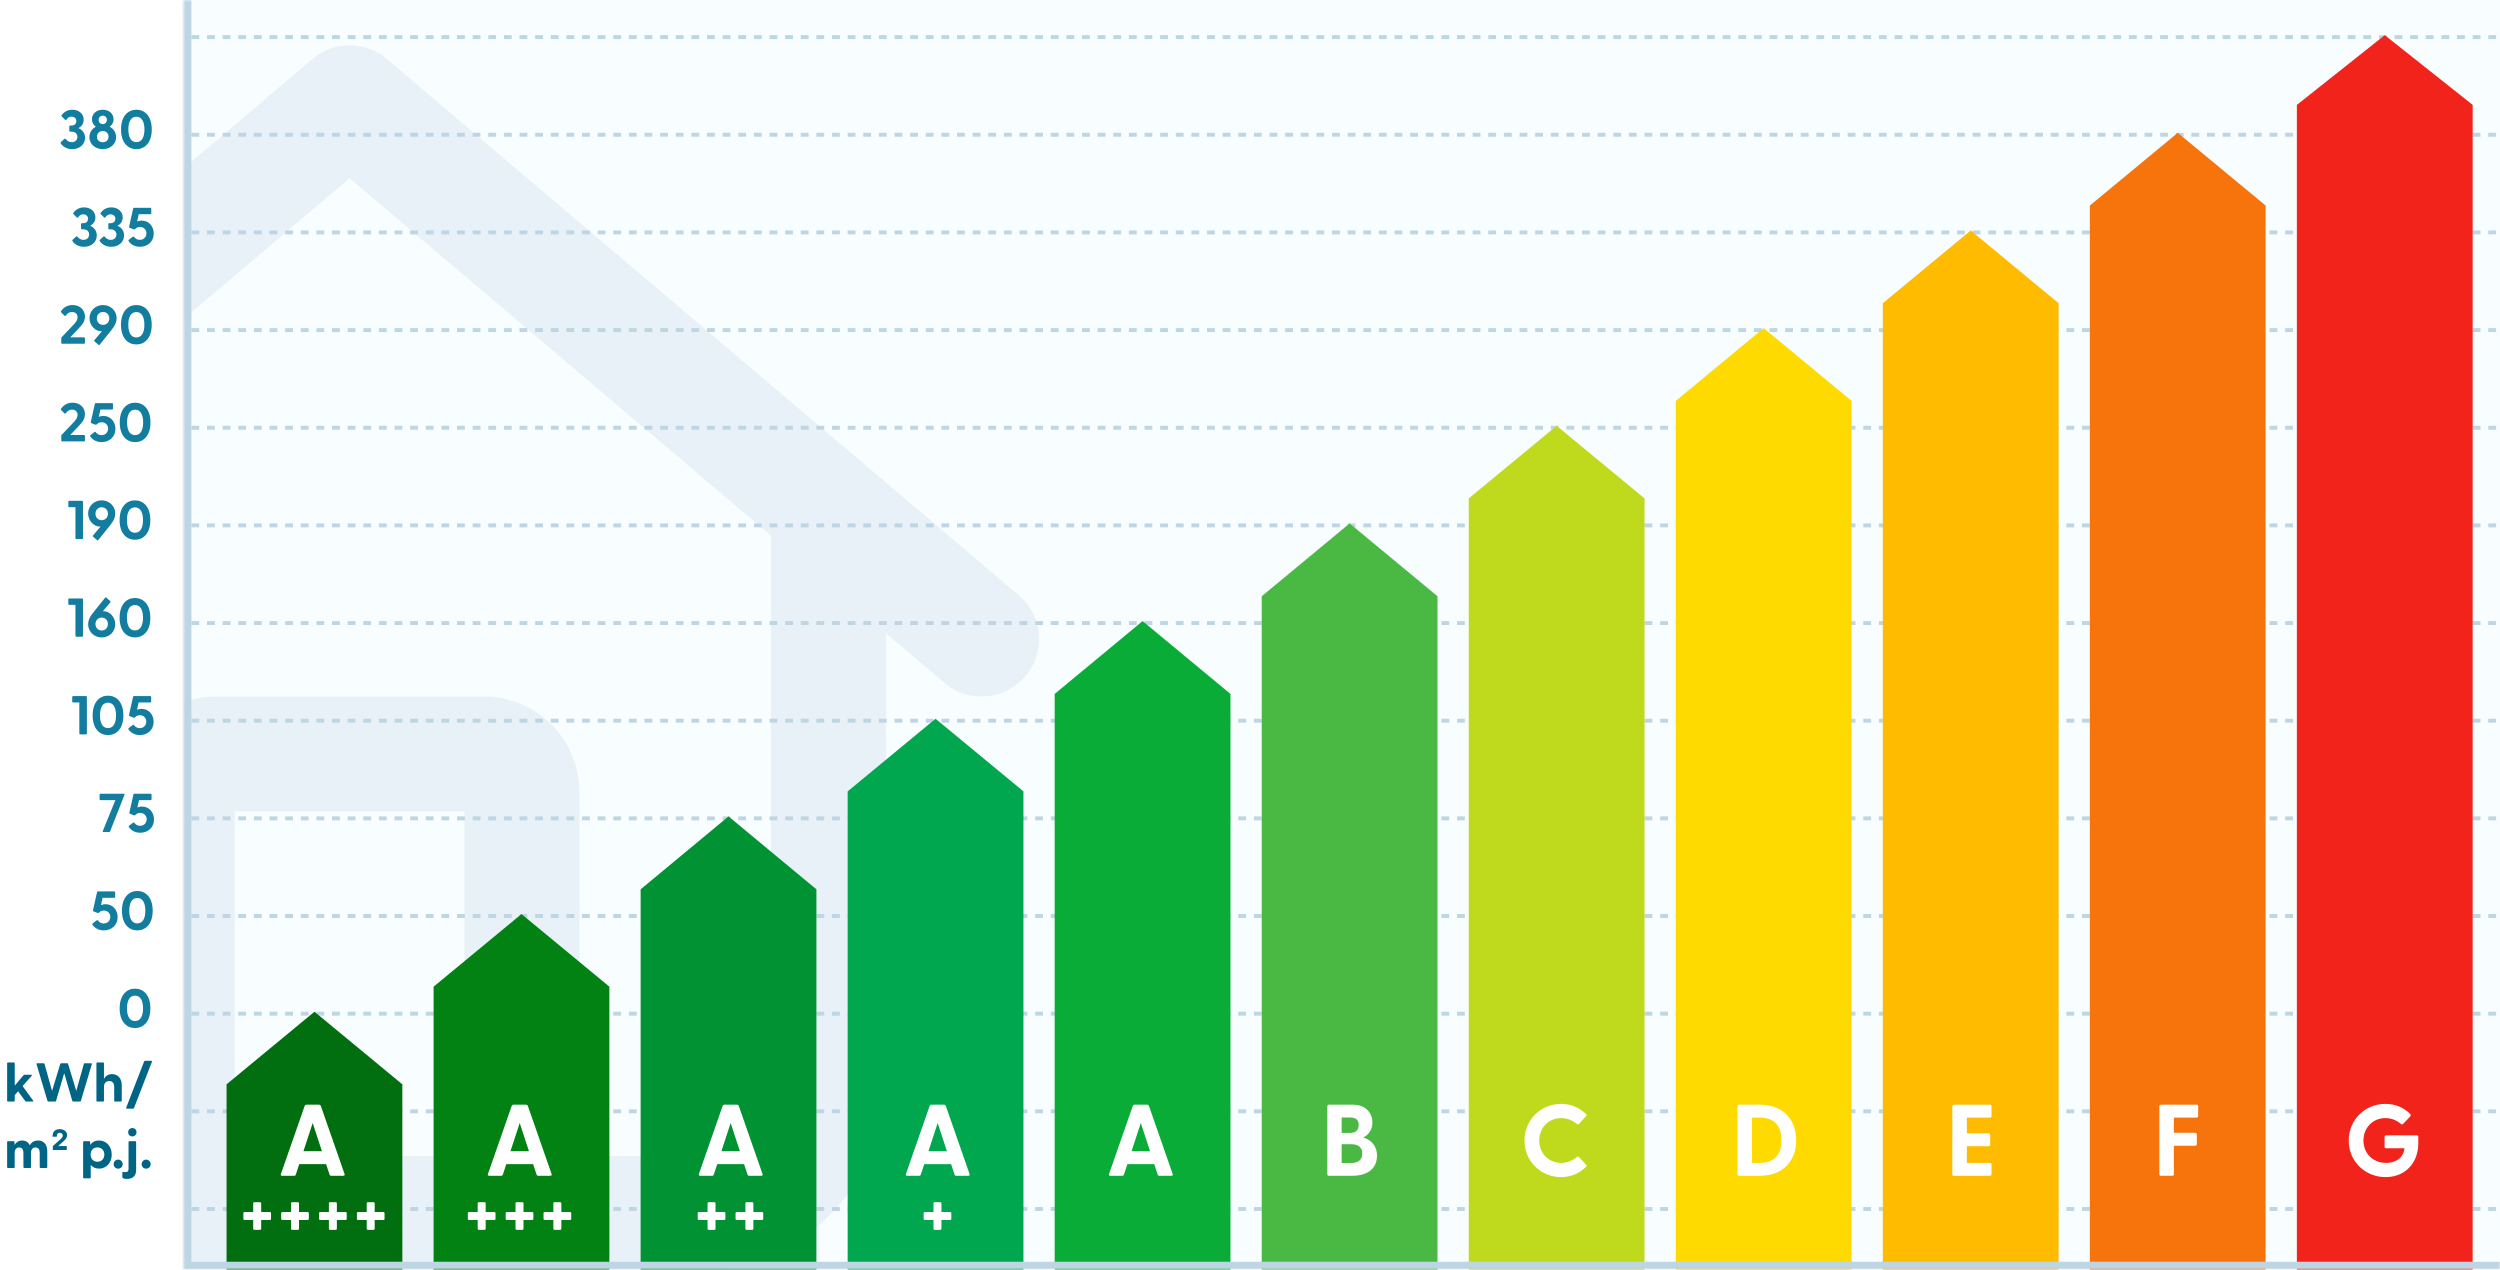 <svg width="640" height="325" viewBox="0 0 640 325" fill="none" xmlns="http://www.w3.org/2000/svg">
<g clip-path="url(#clip0_737_1852)">
<g clip-path="url(#clip1_737_1852)">
<mask id="path-1-inside-1_737_1852" fill="white">
<path d="M47 0H640V325H47V0Z"/>
</mask>
<path d="M47 0H640V325H47V0Z" fill="#F2FDFF" fill-opacity="0.5"/>
<line x1="49" y1="9.5" x2="652" y2="9.5" stroke="#BED5E3" stroke-dasharray="2 2"/>
<line x1="49" y1="34.5" x2="652" y2="34.5" stroke="#BED5E3" stroke-dasharray="2 2"/>
<line x1="49" y1="59.5" x2="652" y2="59.5" stroke="#BED5E3" stroke-dasharray="2 2"/>
<line x1="49" y1="84.5" x2="652" y2="84.5" stroke="#BED5E3" stroke-dasharray="2 2"/>
<line x1="49" y1="109.5" x2="652" y2="109.5" stroke="#BED5E3" stroke-dasharray="2 2"/>
<line x1="49" y1="134.5" x2="652" y2="134.5" stroke="#BED5E3" stroke-dasharray="2 2"/>
<line x1="49" y1="159.5" x2="652" y2="159.5" stroke="#BED5E3" stroke-dasharray="2 2"/>
<line x1="49" y1="184.5" x2="652" y2="184.5" stroke="#BED5E3" stroke-dasharray="2 2"/>
<line x1="49" y1="209.5" x2="652" y2="209.5" stroke="#BED5E3" stroke-dasharray="2 2"/>
<line x1="49" y1="234.5" x2="652" y2="234.5" stroke="#BED5E3" stroke-dasharray="2 2"/>
<line x1="49" y1="259.5" x2="652" y2="259.5" stroke="#BED5E3" stroke-dasharray="2 2"/>
<line x1="49" y1="284.5" x2="652" y2="284.5" stroke="#BED5E3" stroke-dasharray="2 2"/>
<line x1="49" y1="309.5" x2="652" y2="309.5" stroke="#BED5E3" stroke-dasharray="2 2"/>
<g opacity="0.3">
<path d="M260.793 152.382C266.983 157.653 267.779 166.907 262.509 173.096C257.238 179.286 247.984 180.083 241.794 174.812L226.78 162.065V276.362C226.78 303.45 204.84 325.39 177.752 325.39H1.25C-25.825 325.39 -47.778 303.45 -47.778 276.362V162.065L-62.774 174.812C-68.97 180.083 -78.249 179.286 -83.507 173.096C-88.762 166.907 -88.001 157.653 -81.807 152.382L80.002 15.103C85.456 10.446 93.546 10.446 99 15.103L260.793 152.382ZM1.25 295.973H30.667V202.82C30.667 189.276 41.637 178.306 55.181 178.306H123.821C137.365 178.306 148.335 189.276 148.335 202.82V295.973H177.752C188.599 295.973 197.363 287.209 197.363 276.362V137.122L89.501 45.605L-18.361 137.122V276.362C-18.361 287.209 -9.597 295.973 1.25 295.973ZM60.084 295.973H118.918V207.722H60.084V295.973Z" fill="#BED5E3"/>
</g>
<path d="M58 277.589L80.5 259L103 277.589V363H58V277.589Z" fill="#016F10"/>
<path d="M588 26.848L610.5 9L633 26.848V334H588V26.848Z" fill="#F2231B"/>
<path d="M111 252.589L133.5 234L156 252.589V338H111V252.589Z" fill="#028213"/>
<path d="M164 227.668L186.5 209L209 227.668V328H164V227.668Z" fill="#019233"/>
<path d="M217 202.589L239.5 184L262 202.589V345H217L217 202.589Z" fill="#00A74F"/>
<path d="M270 177.643L292.5 159L315 177.643V332H270V177.643Z" fill="#09AC37"/>
<path d="M323.001 152.637L345.5 134L368 152.637L367.999 329H323L323.001 152.637Z" fill="#4AB943"/>
<path d="M376 127.589L398.5 109L421 127.589V329H376V127.589Z" fill="#BFDA1D"/>
<path d="M429 102.624L451.5 84L474 102.624V350H429V102.624Z" fill="#FEDA00"/>
<path d="M482 77.622L504.5 59L527 77.622V346H482V77.622Z" fill="#FFBB00"/>
<path d="M535 52.618L557.5 34L580 52.618V359H535V52.618Z" fill="#F7740C"/>
<g filter="url(#filter0_d_737_1852)">
<path d="M88.212 296.558C88.316 296.818 88.16 297 87.874 297H84.806C84.598 297 84.442 296.922 84.364 296.688L83.48 294.01H76.616L75.732 296.688C75.654 296.922 75.498 297 75.29 297H72.222C71.936 297 71.806 296.818 71.91 296.558L77.994 279.112C78.072 278.904 78.28 278.8 78.488 278.8H81.634C81.842 278.8 82.05 278.904 82.128 279.112L88.212 296.558ZM77.682 290.708H82.414L80.048 283.48L77.682 290.708Z" fill="white"/>
</g>
<g filter="url(#filter1_d_737_1852)">
<path d="M141.212 296.558C141.316 296.818 141.16 297 140.874 297H137.806C137.598 297 137.442 296.922 137.364 296.688L136.48 294.01H129.616L128.732 296.688C128.654 296.922 128.498 297 128.29 297H125.222C124.936 297 124.806 296.818 124.91 296.558L130.994 279.112C131.072 278.904 131.28 278.8 131.488 278.8H134.634C134.842 278.8 135.05 278.904 135.128 279.112L141.212 296.558ZM130.682 290.708H135.414L133.048 283.48L130.682 290.708Z" fill="white"/>
</g>
<g filter="url(#filter2_d_737_1852)">
<path d="M195.212 296.558C195.316 296.818 195.16 297 194.874 297H191.806C191.598 297 191.442 296.922 191.364 296.688L190.48 294.01H183.616L182.732 296.688C182.654 296.922 182.498 297 182.29 297H179.222C178.936 297 178.806 296.818 178.91 296.558L184.994 279.112C185.072 278.904 185.28 278.8 185.488 278.8H188.634C188.842 278.8 189.05 278.904 189.128 279.112L195.212 296.558ZM184.682 290.708H189.414L187.048 283.48L184.682 290.708Z" fill="white"/>
</g>
<g filter="url(#filter3_d_737_1852)">
<path d="M248.212 296.558C248.316 296.818 248.16 297 247.874 297H244.806C244.598 297 244.442 296.922 244.364 296.688L243.48 294.01H236.616L235.732 296.688C235.654 296.922 235.498 297 235.29 297H232.222C231.936 297 231.806 296.818 231.91 296.558L237.994 279.112C238.072 278.904 238.28 278.8 238.488 278.8H241.634C241.842 278.8 242.05 278.904 242.128 279.112L248.212 296.558ZM237.682 290.708H242.414L240.048 283.48L237.682 290.708Z" fill="white"/>
</g>
<g filter="url(#filter4_d_737_1852)">
<path d="M300.212 296.558C300.316 296.818 300.16 297 299.874 297H296.806C296.598 297 296.442 296.922 296.364 296.688L295.48 294.01H288.616L287.732 296.688C287.654 296.922 287.498 297 287.29 297H284.222C283.936 297 283.806 296.818 283.91 296.558L289.994 279.112C290.072 278.904 290.28 278.8 290.488 278.8H293.634C293.842 278.8 294.05 278.904 294.128 279.112L300.212 296.558ZM289.682 290.708H294.414L292.048 283.48L289.682 290.708Z" fill="white"/>
</g>
<g filter="url(#filter5_d_737_1852)">
<path d="M340.184 297C339.95 297 339.794 296.844 339.794 296.61V279.19C339.794 278.956 339.95 278.8 340.184 278.8H346.32C349.648 278.8 351.338 280.932 351.338 283.376C351.338 285.3 350.246 286.626 348.946 287.198C350.844 287.692 352.508 289.226 352.508 291.852C352.508 294.894 350.428 297 346.112 297H340.184ZM343.46 286.028H345.592C346.97 286.028 347.828 285.404 347.828 283.974C347.828 282.57 346.97 282.076 345.592 282.076H343.46V286.028ZM343.46 293.724H345.852C347.646 293.724 348.738 292.97 348.738 291.306C348.738 289.642 347.646 288.914 345.852 288.914H343.46V293.724Z" fill="white"/>
</g>
<g filter="url(#filter6_d_737_1852)">
<path d="M399.66 297.338C394.46 297.338 390.274 293.308 390.274 287.978C390.274 282.648 394.46 278.592 399.66 278.592C402.26 278.592 404.418 279.606 406.03 281.218C406.212 281.4 406.186 281.582 406.03 281.764L404.21 283.714C404.054 283.896 403.846 283.896 403.664 283.74C402.572 282.83 401.272 282.232 399.66 282.232C396.462 282.232 394.044 284.676 394.044 287.978C394.044 291.28 396.462 293.698 399.66 293.698C401.272 293.698 402.572 293.1 403.664 292.19C403.846 292.034 404.054 292.034 404.21 292.216L406.03 294.166C406.186 294.322 406.212 294.504 406.03 294.686C404.418 296.324 402.26 297.338 399.66 297.338Z" fill="white"/>
</g>
<g filter="url(#filter7_d_737_1852)">
<path d="M445.184 297C444.95 297 444.794 296.844 444.794 296.61V279.19C444.794 278.956 444.95 278.8 445.184 278.8H450.54C456.624 278.8 459.822 282.778 459.822 287.9C459.822 293.022 456.624 297 450.54 297H445.184ZM448.512 293.698H450.488C454.18 293.698 456.052 291.644 456.052 287.9C456.052 284.156 454.18 282.102 450.488 282.102H448.512V293.698Z" fill="white"/>
</g>
<g filter="url(#filter8_d_737_1852)">
<path d="M500.184 297C499.95 297 499.794 296.844 499.794 296.61V279.19C499.794 278.956 499.95 278.8 500.184 278.8H509.44C509.674 278.8 509.83 278.956 509.83 279.19V281.712C509.83 281.946 509.674 282.102 509.44 282.102H503.512V286.132H509.102C509.336 286.132 509.492 286.288 509.492 286.522V289.044C509.492 289.278 509.336 289.434 509.102 289.434H503.512V293.698H509.44C509.674 293.698 509.83 293.854 509.83 294.088V296.61C509.83 296.844 509.674 297 509.44 297H500.184Z" fill="white"/>
</g>
<g filter="url(#filter9_d_737_1852)">
<path d="M553.184 297C552.95 297 552.794 296.844 552.794 296.61V279.19C552.794 278.956 552.95 278.8 553.184 278.8H562.31C562.544 278.8 562.726 278.956 562.726 279.19V281.712C562.726 281.946 562.544 282.102 562.31 282.102H556.512V286.002H561.972C562.206 286.002 562.388 286.158 562.388 286.392V288.914C562.388 289.148 562.206 289.304 561.972 289.304H556.512V296.61C556.512 296.844 556.356 297 556.122 297H553.184Z" fill="white"/>
</g>
<g filter="url(#filter10_d_737_1852)">
<path d="M610.712 297.338C605.46 297.338 601.274 293.308 601.274 287.978C601.274 282.648 605.46 278.592 610.634 278.592C613.26 278.592 615.392 279.554 616.978 281.166C617.186 281.374 617.186 281.582 616.978 281.842L615.236 283.688C615.054 283.896 614.846 283.896 614.664 283.74C613.572 282.83 612.272 282.232 610.66 282.232C607.462 282.232 605.044 284.676 605.044 287.978C605.044 291.28 607.462 293.698 610.842 293.698C613.702 293.698 615.392 292.008 615.548 289.954H610.842C610.608 289.954 610.452 289.798 610.452 289.564V287.042C610.452 286.808 610.608 286.652 610.842 286.652H618.694C618.928 286.652 619.084 286.808 619.084 287.042V288.732C619.084 293.49 615.938 297.338 610.712 297.338Z" fill="white"/>
</g>
<g filter="url(#filter11_d_737_1852)">
<path d="M65.12 310.84C64.94 310.84 64.82 310.72 64.82 310.54V308.32H62.6C62.42 308.32 62.3 308.2 62.3 308.02V306.58C62.3 306.4 62.42 306.28 62.6 306.28H64.82V304.06C64.82 303.88 64.94 303.76 65.12 303.76H66.56C66.74 303.76 66.86 303.88 66.86 304.06V306.28H69.08C69.26 306.28 69.38 306.4 69.38 306.58V308.02C69.38 308.2 69.26 308.32 69.08 308.32H66.86V310.54C66.86 310.72 66.74 310.84 66.56 310.84H65.12ZM74.808 310.84C74.627 310.84 74.507 310.72 74.507 310.54V308.32H72.287C72.108 308.32 71.987 308.2 71.987 308.02V306.58C71.987 306.4 72.108 306.28 72.287 306.28H74.507V304.06C74.507 303.88 74.627 303.76 74.808 303.76H76.248C76.427 303.76 76.547 303.88 76.547 304.06V306.28H78.767C78.948 306.28 79.067 306.4 79.067 306.58V308.02C79.067 308.2 78.948 308.32 78.767 308.32H76.547V310.54C76.547 310.72 76.427 310.84 76.248 310.84H74.808ZM84.495 310.84C84.315 310.84 84.195 310.72 84.195 310.54V308.32H81.975C81.795 308.32 81.675 308.2 81.675 308.02V306.58C81.675 306.4 81.795 306.28 81.975 306.28H84.195V304.06C84.195 303.88 84.315 303.76 84.495 303.76H85.935C86.115 303.76 86.235 303.88 86.235 304.06V306.28H88.455C88.635 306.28 88.755 306.4 88.755 306.58V308.02C88.755 308.2 88.635 308.32 88.455 308.32H86.235V310.54C86.235 310.72 86.115 310.84 85.935 310.84H84.495ZM94.183 310.84C94.002 310.84 93.882 310.72 93.882 310.54V308.32H91.662C91.483 308.32 91.362 308.2 91.362 308.02V306.58C91.362 306.4 91.483 306.28 91.662 306.28H93.882V304.06C93.882 303.88 94.002 303.76 94.183 303.76H95.623C95.802 303.76 95.922 303.88 95.922 304.06V306.28H98.142C98.323 306.28 98.442 306.4 98.442 306.58V308.02C98.442 308.2 98.323 308.32 98.142 308.32H95.922V310.54C95.922 310.72 95.802 310.84 95.623 310.84H94.183Z" fill="white"/>
</g>
<g filter="url(#filter12_d_737_1852)">
<path d="M122.589 310.84C122.409 310.84 122.289 310.72 122.289 310.54V308.32H120.069C119.889 308.32 119.769 308.2 119.769 308.02V306.58C119.769 306.4 119.889 306.28 120.069 306.28H122.289V304.06C122.289 303.88 122.409 303.76 122.589 303.76H124.029C124.209 303.76 124.329 303.88 124.329 304.06V306.28H126.549C126.729 306.28 126.849 306.4 126.849 306.58V308.02C126.849 308.2 126.729 308.32 126.549 308.32H124.329V310.54C124.329 310.72 124.209 310.84 124.029 310.84H122.589ZM132.276 310.84C132.096 310.84 131.976 310.72 131.976 310.54V308.32H129.756C129.576 308.32 129.456 308.2 129.456 308.02V306.58C129.456 306.4 129.576 306.28 129.756 306.28H131.976V304.06C131.976 303.88 132.096 303.76 132.276 303.76H133.716C133.896 303.76 134.016 303.88 134.016 304.06V306.28H136.236C136.416 306.28 136.536 306.4 136.536 306.58V308.02C136.536 308.2 136.416 308.32 136.236 308.32H134.016V310.54C134.016 310.72 133.896 310.84 133.716 310.84H132.276ZM141.964 310.84C141.784 310.84 141.664 310.72 141.664 310.54V308.32H139.444C139.264 308.32 139.144 308.2 139.144 308.02V306.58C139.144 306.4 139.264 306.28 139.444 306.28H141.664V304.06C141.664 303.88 141.784 303.76 141.964 303.76H143.404C143.584 303.76 143.704 303.88 143.704 304.06V306.28H145.924C146.104 306.28 146.224 306.4 146.224 306.58V308.02C146.224 308.2 146.104 308.32 145.924 308.32H143.704V310.54C143.704 310.72 143.584 310.84 143.404 310.84H141.964Z" fill="white"/>
</g>
<g filter="url(#filter13_d_737_1852)">
<path d="M181.433 310.84C181.253 310.84 181.133 310.72 181.133 310.54V308.32H178.913C178.733 308.32 178.613 308.2 178.613 308.02V306.58C178.613 306.4 178.733 306.28 178.913 306.28H181.133V304.06C181.133 303.88 181.253 303.76 181.433 303.76H182.873C183.053 303.76 183.173 303.88 183.173 304.06V306.28H185.393C185.573 306.28 185.693 306.4 185.693 306.58V308.02C185.693 308.2 185.573 308.32 185.393 308.32H183.173V310.54C183.173 310.72 183.053 310.84 182.873 310.84H181.433ZM191.12 310.84C190.94 310.84 190.82 310.72 190.82 310.54V308.32H188.6C188.42 308.32 188.3 308.2 188.3 308.02V306.58C188.3 306.4 188.42 306.28 188.6 306.28H190.82V304.06C190.82 303.88 190.94 303.76 191.12 303.76H192.56C192.74 303.76 192.86 303.88 192.86 304.06V306.28H195.08C195.26 306.28 195.38 306.4 195.38 306.58V308.02C195.38 308.2 195.26 308.32 195.08 308.32H192.86V310.54C192.86 310.72 192.74 310.84 192.56 310.84H191.12Z" fill="white"/>
</g>
<g filter="url(#filter14_d_737_1852)">
<path d="M239.276 310.84C239.096 310.84 238.976 310.72 238.976 310.54V308.32H236.756C236.576 308.32 236.456 308.2 236.456 308.02V306.58C236.456 306.4 236.576 306.28 236.756 306.28H238.976V304.06C238.976 303.88 239.096 303.76 239.276 303.76H240.716C240.896 303.76 241.016 303.88 241.016 304.06V306.28H243.236C243.416 306.28 243.536 306.4 243.536 306.58V308.02C243.536 308.2 243.416 308.32 243.236 308.32H241.016V310.54C241.016 310.72 240.896 310.84 240.716 310.84H239.276Z" fill="white"/>
</g>
</g>
<path d="M47 325H45V327H47V325ZM640 325V323H47V325V327H640V325ZM47 325H49V0H47H45V325H47Z" fill="#BED5E3" mask="url(#path-1-inside-1_737_1852)"/>
<path d="M18.486 38.182C17.072 38.182 16.078 37.524 15.532 36.698C15.462 36.572 15.49 36.46 15.574 36.39L16.498 35.55C16.582 35.466 16.708 35.466 16.806 35.578C17.17 36.026 17.646 36.404 18.36 36.404C19.298 36.404 19.816 35.774 19.816 35.046C19.816 34.374 19.354 33.702 18.346 33.702H17.968C17.828 33.702 17.744 33.618 17.744 33.478V32.344C17.744 32.204 17.828 32.134 17.968 32.134H18.332C19.186 32.134 19.55 31.56 19.55 31C19.55 30.328 19.018 29.866 18.318 29.866C17.73 29.866 17.268 30.174 16.988 30.65C16.904 30.79 16.792 30.776 16.68 30.678L15.812 29.824C15.728 29.754 15.686 29.642 15.77 29.53C16.288 28.718 17.254 28.088 18.528 28.088C20.082 28.088 21.426 29.054 21.426 30.664C21.426 31.77 20.768 32.47 20.054 32.792C20.95 33.142 21.776 33.94 21.776 35.27C21.776 37.02 20.334 38.182 18.486 38.182ZM26.306 38.182C24.556 38.182 22.89 37.048 22.89 35.102C22.89 33.856 23.59 32.904 24.542 32.456C23.94 32.022 23.534 31.364 23.534 30.538C23.534 29.194 24.612 28.088 26.306 28.088C27.986 28.088 29.078 29.194 29.078 30.538C29.078 31.364 28.672 32.022 28.07 32.456C29.008 32.904 29.722 33.856 29.722 35.102C29.722 37.034 28.056 38.182 26.306 38.182ZM26.306 31.77C26.922 31.77 27.37 31.28 27.37 30.692C27.37 30.09 26.922 29.614 26.306 29.614C25.69 29.614 25.242 30.09 25.242 30.692C25.242 31.28 25.69 31.77 26.306 31.77ZM26.306 36.418C27.118 36.418 27.79 35.886 27.79 35.004C27.79 34.066 27.062 33.534 26.306 33.534C25.55 33.534 24.822 34.066 24.822 35.004C24.822 35.886 25.48 36.418 26.306 36.418ZM34.917 38.182C32.859 38.182 30.983 36.656 30.983 33.142C30.983 29.628 32.859 28.088 34.917 28.088C36.975 28.088 38.852 29.628 38.852 33.142C38.852 36.656 36.975 38.182 34.917 38.182ZM34.917 36.39C36.346 36.39 36.975 35.032 36.975 33.142C36.975 31.252 36.346 29.88 34.917 29.88C33.475 29.88 32.859 31.252 32.859 33.142C32.859 35.032 33.475 36.39 34.917 36.39Z" fill="#127D9F"/>
<path d="M21.486 63.182C20.072 63.182 19.078 62.524 18.532 61.698C18.462 61.572 18.49 61.46 18.574 61.39L19.498 60.55C19.582 60.466 19.708 60.466 19.806 60.578C20.17 61.026 20.646 61.404 21.36 61.404C22.298 61.404 22.816 60.774 22.816 60.046C22.816 59.374 22.354 58.702 21.346 58.702H20.968C20.828 58.702 20.744 58.618 20.744 58.478V57.344C20.744 57.204 20.828 57.134 20.968 57.134H21.332C22.186 57.134 22.55 56.56 22.55 56C22.55 55.328 22.018 54.866 21.318 54.866C20.73 54.866 20.268 55.174 19.988 55.65C19.904 55.79 19.792 55.776 19.68 55.678L18.812 54.824C18.728 54.754 18.686 54.642 18.77 54.53C19.288 53.718 20.254 53.088 21.528 53.088C23.082 53.088 24.426 54.054 24.426 55.664C24.426 56.77 23.768 57.47 23.054 57.792C23.95 58.142 24.776 58.94 24.776 60.27C24.776 62.02 23.334 63.182 21.486 63.182ZM28.472 63.182C27.058 63.182 26.064 62.524 25.518 61.698C25.448 61.572 25.476 61.46 25.56 61.39L26.484 60.55C26.568 60.466 26.694 60.466 26.792 60.578C27.156 61.026 27.632 61.404 28.346 61.404C29.284 61.404 29.802 60.774 29.802 60.046C29.802 59.374 29.34 58.702 28.332 58.702H27.954C27.814 58.702 27.73 58.618 27.73 58.478V57.344C27.73 57.204 27.814 57.134 27.954 57.134H28.318C29.172 57.134 29.536 56.56 29.536 56C29.536 55.328 29.004 54.866 28.304 54.866C27.716 54.866 27.254 55.174 26.974 55.65C26.89 55.79 26.778 55.776 26.666 55.678L25.798 54.824C25.714 54.754 25.672 54.642 25.756 54.53C26.274 53.718 27.24 53.088 28.514 53.088C30.068 53.088 31.412 54.054 31.412 55.664C31.412 56.77 30.754 57.47 30.04 57.792C30.936 58.142 31.762 58.94 31.762 60.27C31.762 62.02 30.32 63.182 28.472 63.182ZM35.816 63.182C34.332 63.182 33.324 62.398 32.904 61.698C32.848 61.558 32.876 61.46 33.002 61.362L33.996 60.606C34.136 60.508 34.262 60.55 34.346 60.662C34.654 61.082 35.116 61.404 35.788 61.404C36.824 61.404 37.482 60.648 37.482 59.738C37.482 58.786 36.782 58.1 35.83 58.1C35.34 58.1 34.892 58.296 34.584 58.632C34.5 58.73 34.388 58.786 34.234 58.73L33.184 58.31C33.058 58.254 33.016 58.184 33.044 58.058L34.094 53.382C34.122 53.27 34.192 53.2 34.318 53.2H38.518C38.644 53.2 38.728 53.284 38.728 53.41V54.628C38.728 54.754 38.644 54.838 38.518 54.838H35.522L35.102 56.7C35.382 56.602 35.788 56.476 36.292 56.476C38.07 56.476 39.358 57.904 39.358 59.78C39.358 61.852 37.79 63.182 35.816 63.182Z" fill="#127D9F"/>
<path d="M15.896 88C15.77 88 15.686 87.916 15.686 87.79V86.586C15.686 86.488 15.714 86.404 15.784 86.32L18.724 83.24C19.144 82.778 19.858 82.092 19.858 81.196C19.858 80.412 19.298 79.866 18.43 79.866C17.618 79.866 17.17 80.342 16.82 80.818C16.708 80.944 16.61 80.93 16.498 80.818L15.644 79.964C15.546 79.866 15.546 79.754 15.616 79.656C16.162 78.858 17.086 78.088 18.584 78.088C20.474 78.088 21.748 79.348 21.748 81.028C21.748 82.428 20.852 83.31 20.432 83.758L17.996 86.362H21.538C21.664 86.362 21.748 86.446 21.748 86.572V87.79C21.748 87.916 21.664 88 21.538 88H15.896ZM25.224 88.294L24.188 87.384C24.076 87.286 24.047 87.202 24.145 87.09L26.119 84.78C26.049 84.78 25.951 84.794 25.826 84.794C24.412 84.794 22.913 83.338 22.913 81.448C22.913 79.53 24.453 78.088 26.386 78.088C28.317 78.088 29.858 79.544 29.858 81.448C29.858 82.372 29.508 83.268 28.654 84.332L25.517 88.252C25.433 88.35 25.335 88.392 25.224 88.294ZM26.386 83.17C27.309 83.17 27.982 82.456 27.982 81.518C27.982 80.566 27.309 79.866 26.386 79.866C25.448 79.866 24.79 80.566 24.79 81.518C24.79 82.456 25.462 83.17 26.386 83.17ZM34.904 88.182C32.846 88.182 30.97 86.656 30.97 83.142C30.97 79.628 32.846 78.088 34.904 78.088C36.962 78.088 38.838 79.628 38.838 83.142C38.838 86.656 36.962 88.182 34.904 88.182ZM34.904 86.39C36.332 86.39 36.962 85.032 36.962 83.142C36.962 81.252 36.332 79.88 34.904 79.88C33.462 79.88 32.846 81.252 32.846 83.142C32.846 85.032 33.462 86.39 34.904 86.39Z" fill="#127D9F"/>
<path d="M15.896 113C15.77 113 15.686 112.916 15.686 112.79V111.586C15.686 111.488 15.714 111.404 15.784 111.32L18.724 108.24C19.144 107.778 19.858 107.092 19.858 106.196C19.858 105.412 19.298 104.866 18.43 104.866C17.618 104.866 17.17 105.342 16.82 105.818C16.708 105.944 16.61 105.93 16.498 105.818L15.644 104.964C15.546 104.866 15.546 104.754 15.616 104.656C16.162 103.858 17.086 103.088 18.584 103.088C20.474 103.088 21.748 104.348 21.748 106.028C21.748 107.428 20.852 108.31 20.432 108.758L17.996 111.362H21.538C21.664 111.362 21.748 111.446 21.748 111.572V112.79C21.748 112.916 21.664 113 21.538 113H15.896ZM26.008 113.182C24.523 113.182 23.515 112.398 23.096 111.698C23.04 111.558 23.067 111.46 23.194 111.362L24.188 110.606C24.328 110.508 24.453 110.55 24.538 110.662C24.846 111.082 25.308 111.404 25.98 111.404C27.015 111.404 27.674 110.648 27.674 109.738C27.674 108.786 26.974 108.1 26.021 108.1C25.532 108.1 25.084 108.296 24.776 108.632C24.692 108.73 24.579 108.786 24.425 108.73L23.375 108.31C23.25 108.254 23.207 108.184 23.235 108.058L24.285 103.382C24.314 103.27 24.384 103.2 24.509 103.2H28.709C28.835 103.2 28.919 103.284 28.919 103.41V104.628C28.919 104.754 28.835 104.838 28.709 104.838H25.713L25.294 106.7C25.573 106.602 25.98 106.476 26.483 106.476C28.262 106.476 29.549 107.904 29.549 109.78C29.549 111.852 27.982 113.182 26.008 113.182ZM34.589 113.182C32.531 113.182 30.655 111.656 30.655 108.142C30.655 104.628 32.531 103.088 34.589 103.088C36.647 103.088 38.523 104.628 38.523 108.142C38.523 111.656 36.647 113.182 34.589 113.182ZM34.589 111.39C36.017 111.39 36.647 110.032 36.647 108.142C36.647 106.252 36.017 104.88 34.589 104.88C33.147 104.88 32.531 106.252 32.531 108.142C32.531 110.032 33.147 111.39 34.589 111.39Z" fill="#127D9F"/>
<path d="M19.52 138C19.394 138 19.31 137.916 19.31 137.79V129.838H17.7C17.574 129.838 17.49 129.754 17.49 129.628V128.41C17.49 128.284 17.574 128.2 17.7 128.2H21.032C21.158 128.2 21.242 128.284 21.242 128.41V137.79C21.242 137.916 21.158 138 21.032 138H19.52ZM24.872 138.294L23.836 137.384C23.724 137.286 23.696 137.202 23.794 137.09L25.768 134.78C25.698 134.78 25.6 134.794 25.474 134.794C24.06 134.794 22.562 133.338 22.562 131.448C22.562 129.53 24.102 128.088 26.034 128.088C27.966 128.088 29.506 129.544 29.506 131.448C29.506 132.372 29.156 133.268 28.302 134.332L25.166 138.252C25.082 138.35 24.984 138.392 24.872 138.294ZM26.034 133.17C26.958 133.17 27.63 132.456 27.63 131.518C27.63 130.566 26.958 129.866 26.034 129.866C25.096 129.866 24.438 130.566 24.438 131.518C24.438 132.456 25.11 133.17 26.034 133.17ZM34.552 138.182C32.494 138.182 30.618 136.656 30.618 133.142C30.618 129.628 32.494 128.088 34.552 128.088C36.61 128.088 38.486 129.628 38.486 133.142C38.486 136.656 36.61 138.182 34.552 138.182ZM34.552 136.39C35.98 136.39 36.61 135.032 36.61 133.142C36.61 131.252 35.98 129.88 34.552 129.88C33.11 129.88 32.494 131.252 32.494 133.142C32.494 135.032 33.11 136.39 34.552 136.39Z" fill="#127D9F"/>
<path d="M19.52 163C19.394 163 19.31 162.916 19.31 162.79V154.838H17.7C17.574 154.838 17.49 154.754 17.49 154.628V153.41C17.49 153.284 17.574 153.2 17.7 153.2H21.032C21.158 153.2 21.242 153.284 21.242 153.41V162.79C21.242 162.916 21.158 163 21.032 163H19.52ZM26.034 163.182C24.102 163.182 22.562 161.726 22.562 159.808C22.562 158.898 22.912 158.002 23.766 156.938L26.902 153.018C26.986 152.92 27.084 152.878 27.196 152.976L28.232 153.886C28.344 153.984 28.372 154.068 28.274 154.18L26.314 156.49C26.37 156.49 26.468 156.476 26.594 156.476C28.022 156.476 29.506 157.918 29.506 159.822C29.506 161.74 27.98 163.182 26.034 163.182ZM26.034 161.404C26.972 161.404 27.63 160.704 27.63 159.752C27.63 158.814 26.958 158.1 26.034 158.1C25.11 158.1 24.438 158.814 24.438 159.752C24.438 160.704 25.11 161.404 26.034 161.404ZM34.552 163.182C32.494 163.182 30.618 161.656 30.618 158.142C30.618 154.628 32.494 153.088 34.552 153.088C36.61 153.088 38.486 154.628 38.486 158.142C38.486 161.656 36.61 163.182 34.552 163.182ZM34.552 161.39C35.98 161.39 36.61 160.032 36.61 158.142C36.61 156.252 35.98 154.88 34.552 154.88C33.11 154.88 32.494 156.252 32.494 158.142C32.494 160.032 33.11 161.39 34.552 161.39Z" fill="#127D9F"/>
<path d="M20.52 188C20.394 188 20.31 187.916 20.31 187.79V179.838H18.7C18.574 179.838 18.49 179.754 18.49 179.628V178.41C18.49 178.284 18.574 178.2 18.7 178.2H22.032C22.158 178.2 22.242 178.284 22.242 178.41V187.79C22.242 187.916 22.158 188 22.032 188H20.52ZM27.65 188.182C25.592 188.182 23.716 186.656 23.716 183.142C23.716 179.628 25.592 178.088 27.65 178.088C29.708 178.088 31.584 179.628 31.584 183.142C31.584 186.656 29.708 188.182 27.65 188.182ZM27.65 186.39C29.078 186.39 29.708 185.032 29.708 183.142C29.708 181.252 29.078 179.88 27.65 179.88C26.208 179.88 25.592 181.252 25.592 183.142C25.592 185.032 26.208 186.39 27.65 186.39ZM35.789 188.182C34.305 188.182 33.297 187.398 32.877 186.698C32.821 186.558 32.849 186.46 32.975 186.362L33.969 185.606C34.109 185.508 34.235 185.55 34.319 185.662C34.627 186.082 35.089 186.404 35.761 186.404C36.797 186.404 37.455 185.648 37.455 184.738C37.455 183.786 36.755 183.1 35.803 183.1C35.313 183.1 34.865 183.296 34.557 183.632C34.473 183.73 34.361 183.786 34.207 183.73L33.157 183.31C33.031 183.254 32.989 183.184 33.017 183.058L34.067 178.382C34.095 178.27 34.165 178.2 34.291 178.2H38.491C38.617 178.2 38.701 178.284 38.701 178.41V179.628C38.701 179.754 38.617 179.838 38.491 179.838H35.495L35.075 181.7C35.355 181.602 35.761 181.476 36.265 181.476C38.043 181.476 39.331 182.904 39.331 184.78C39.331 186.852 37.763 188.182 35.789 188.182Z" fill="#127D9F"/>
<path d="M26.47 213C26.344 213 26.246 212.916 26.316 212.748L29.536 204.838H25.7C25.574 204.838 25.49 204.754 25.49 204.628V203.41C25.49 203.284 25.574 203.2 25.7 203.2H31.72C31.86 203.2 31.93 203.312 31.874 203.466L28.206 212.79C28.164 212.916 28.094 213 27.94 213H26.47ZM35.885 213.182C34.401 213.182 33.392 212.398 32.972 211.698C32.916 211.558 32.944 211.46 33.071 211.362L34.065 210.606C34.205 210.508 34.331 210.55 34.414 210.662C34.722 211.082 35.184 211.404 35.856 211.404C36.892 211.404 37.55 210.648 37.55 209.738C37.55 208.786 36.85 208.1 35.898 208.1C35.408 208.1 34.961 208.296 34.653 208.632C34.569 208.73 34.456 208.786 34.303 208.73L33.252 208.31C33.127 208.254 33.084 208.184 33.112 208.058L34.163 203.382C34.191 203.27 34.261 203.2 34.386 203.2H38.587C38.712 203.2 38.797 203.284 38.797 203.41V204.628C38.797 204.754 38.712 204.838 38.587 204.838H35.59L35.17 206.7C35.45 206.602 35.856 206.476 36.361 206.476C38.139 206.476 39.426 207.904 39.426 209.78C39.426 211.852 37.858 213.182 35.885 213.182Z" fill="#127D9F"/>
<path d="M26.57 238.182C25.086 238.182 24.078 237.398 23.658 236.698C23.602 236.558 23.63 236.46 23.756 236.362L24.75 235.606C24.89 235.508 25.016 235.55 25.1 235.662C25.408 236.082 25.87 236.404 26.542 236.404C27.578 236.404 28.236 235.648 28.236 234.738C28.236 233.786 27.536 233.1 26.584 233.1C26.094 233.1 25.646 233.296 25.338 233.632C25.254 233.73 25.142 233.786 24.988 233.73L23.938 233.31C23.812 233.254 23.77 233.184 23.798 233.058L24.848 228.382C24.876 228.27 24.946 228.2 25.072 228.2H29.272C29.398 228.2 29.482 228.284 29.482 228.41V229.628C29.482 229.754 29.398 229.838 29.272 229.838H26.276L25.856 231.7C26.136 231.602 26.542 231.476 27.046 231.476C28.824 231.476 30.112 232.904 30.112 234.78C30.112 236.852 28.544 238.182 26.57 238.182ZM35.152 238.182C33.094 238.182 31.218 236.656 31.218 233.142C31.218 229.628 33.094 228.088 35.152 228.088C37.21 228.088 39.086 229.628 39.086 233.142C39.086 236.656 37.21 238.182 35.152 238.182ZM35.152 236.39C36.58 236.39 37.21 235.032 37.21 233.142C37.21 231.252 36.58 229.88 35.152 229.88C33.71 229.88 33.094 231.252 33.094 233.142C33.094 235.032 33.71 236.39 35.152 236.39Z" fill="#127D9F"/>
<path d="M34.564 263.182C32.506 263.182 30.63 261.656 30.63 258.142C30.63 254.628 32.506 253.088 34.564 253.088C36.622 253.088 38.498 254.628 38.498 258.142C38.498 261.656 36.622 263.182 34.564 263.182ZM34.564 261.39C35.992 261.39 36.622 260.032 36.622 258.142C36.622 256.252 35.992 254.88 34.564 254.88C33.122 254.88 32.506 256.252 32.506 258.142C32.506 260.032 33.122 261.39 34.564 261.39Z" fill="#127D9F"/>
<path d="M2.036 282C1.91 282 1.826 281.916 1.826 281.79V272.2C1.826 272.074 1.91 271.99 2.036 271.99H3.562C3.688 271.99 3.772 272.074 3.772 272.2V277.912L6.026 275.252C6.096 275.168 6.18 275.14 6.278 275.14H8C8.182 275.14 8.224 275.252 8.112 275.392L5.788 278.038L8.476 281.748C8.574 281.888 8.518 282 8.35 282H6.726C6.614 282 6.544 281.972 6.474 281.874L4.626 279.368L3.772 280.334V281.79C3.772 281.916 3.688 282 3.562 282H2.036ZM12.417 282C12.291 282 12.179 281.944 12.151 281.832L9.351 272.438C9.309 272.298 9.365 272.2 9.519 272.2H11.157C11.269 272.2 11.381 272.242 11.395 272.368L13.327 279.284L15.427 272.368C15.469 272.242 15.539 272.2 15.665 272.2H17.191C17.317 272.2 17.387 272.242 17.429 272.368L19.529 279.284L21.461 272.368C21.489 272.242 21.587 272.2 21.699 272.2H23.337C23.491 272.2 23.547 272.298 23.505 272.438L20.705 281.832C20.677 281.944 20.565 282 20.439 282H18.773C18.647 282 18.535 281.944 18.507 281.832L16.435 274.72L14.349 281.832C14.321 281.944 14.209 282 14.083 282H12.417ZM28.689 274.972C30.117 274.972 31.167 276.008 31.167 277.8V281.79C31.167 281.916 31.069 282 30.943 282H29.445C29.319 282 29.235 281.916 29.235 281.79V278.234C29.235 277.268 28.787 276.75 27.961 276.75C27.149 276.75 26.617 277.268 26.617 278.234V281.79C26.617 281.916 26.533 282 26.407 282H24.895C24.769 282 24.685 281.916 24.685 281.79V272.2C24.685 272.074 24.769 271.99 24.895 271.99H26.407C26.533 271.99 26.617 272.074 26.617 272.2V276.176C27.009 275.476 27.667 274.972 28.689 274.972ZM32.47 283.82C32.316 283.82 32.246 283.736 32.302 283.582L36.894 271.738C36.936 271.626 37.034 271.57 37.146 271.57H38.728C38.882 271.57 38.952 271.654 38.896 271.808L34.304 283.652C34.262 283.764 34.164 283.82 34.052 283.82H32.47ZM2.036 299C1.91 299 1.826 298.916 1.826 298.79V292.35C1.826 292.224 1.91 292.14 2.036 292.14H3.492C3.618 292.14 3.702 292.196 3.702 292.364L3.744 293.092C4.122 292.448 4.738 291.972 5.676 291.972C6.558 291.972 7.244 292.392 7.622 293.19C8 292.49 8.672 291.972 9.736 291.972C11.206 291.972 12.102 292.98 12.102 294.772V298.79C12.102 298.916 12.018 299 11.892 299H10.38C10.254 299 10.17 298.916 10.17 298.79V295.192C10.17 294.254 9.834 293.75 9.078 293.75C8.35 293.75 7.93 294.254 7.93 295.192V298.79C7.93 298.916 7.846 299 7.72 299H6.222C6.082 299 5.998 298.916 5.998 298.79V295.192C5.998 294.254 5.648 293.75 4.906 293.75C4.178 293.75 3.758 294.254 3.758 295.192V298.79C3.758 298.916 3.674 299 3.548 299H2.036ZM13.524 294.394V293.4L14.896 292.168C15.666 291.482 16.072 291.202 16.072 290.684C16.072 290.278 15.75 289.998 15.288 289.998C14.868 289.998 14.546 290.278 14.546 290.726V291.006H13.482V290.712C13.482 289.718 14.14 289.06 15.288 289.06C16.478 289.06 17.164 289.76 17.164 290.586C17.164 291.426 16.59 291.888 15.568 292.784L14.882 293.4H17.094V294.394H13.524ZM21.491 301.66C21.365 301.66 21.281 301.576 21.281 301.45V292.35C21.281 292.224 21.365 292.14 21.491 292.14H22.877C23.003 292.14 23.087 292.224 23.087 292.35L23.115 293.106C23.577 292.392 24.305 291.972 25.355 291.972C27.273 291.972 28.603 293.54 28.603 295.57C28.603 297.614 27.273 299.168 25.355 299.168C24.417 299.168 23.703 298.804 23.227 298.188V301.45C23.227 301.576 23.143 301.66 23.017 301.66H21.491ZM24.949 297.404C25.957 297.404 26.713 296.676 26.713 295.57C26.713 294.478 25.957 293.736 24.949 293.736C23.913 293.736 23.199 294.464 23.199 295.57C23.199 296.676 23.913 297.404 24.949 297.404ZM30.243 299.182C29.599 299.182 29.095 298.664 29.095 298.034C29.095 297.39 29.599 296.858 30.243 296.858C30.887 296.858 31.405 297.39 31.405 298.034C31.405 298.664 30.887 299.182 30.243 299.182ZM33.885 290.922C33.269 290.922 32.807 290.446 32.807 289.844C32.807 289.256 33.269 288.78 33.885 288.78C34.501 288.78 34.949 289.256 34.949 289.844C34.949 290.446 34.501 290.922 33.885 290.922ZM32.499 301.8C32.121 301.8 31.827 301.772 31.449 301.59C31.365 301.548 31.323 301.464 31.323 301.38V300.106C31.323 300.008 31.407 299.994 31.505 300.008C31.729 300.05 31.911 300.078 32.079 300.078C32.751 300.078 32.905 299.728 32.905 299.224V292.35C32.905 292.224 32.989 292.14 33.115 292.14H34.641C34.767 292.14 34.851 292.224 34.851 292.35V299.49C34.851 301.086 33.969 301.8 32.499 301.8ZM37.407 299.182C36.763 299.182 36.259 298.664 36.259 298.034C36.259 297.39 36.763 296.858 37.407 296.858C38.051 296.858 38.569 297.39 38.569 298.034C38.569 298.664 38.051 299.182 37.407 299.182Z" fill="#006484"/>
</g>
<defs>
<filter id="filter0_d_737_1852" x="69.806" y="278.8" width="20.511" height="24.2" filterUnits="userSpaceOnUse" color-interpolation-filters="sRGB">
<feFlood flood-opacity="0" result="BackgroundImageFix"/>
<feColorMatrix in="SourceAlpha" type="matrix" values="0 0 0 0 0 0 0 0 0 0 0 0 0 0 0 0 0 0 127 0" result="hardAlpha"/>
<feOffset dy="4"/>
<feGaussianBlur stdDeviation="1"/>
<feComposite in2="hardAlpha" operator="out"/>
<feColorMatrix type="matrix" values="0 0 0 0 0 0 0 0 0 0 0 0 0 0 0 0 0 0 0.08 0"/>
<feBlend mode="normal" in2="BackgroundImageFix" result="effect1_dropShadow_737_1852"/>
<feBlend mode="normal" in="SourceGraphic" in2="effect1_dropShadow_737_1852" result="shape"/>
</filter>
<filter id="filter1_d_737_1852" x="122.806" y="278.8" width="20.511" height="24.2" filterUnits="userSpaceOnUse" color-interpolation-filters="sRGB">
<feFlood flood-opacity="0" result="BackgroundImageFix"/>
<feColorMatrix in="SourceAlpha" type="matrix" values="0 0 0 0 0 0 0 0 0 0 0 0 0 0 0 0 0 0 127 0" result="hardAlpha"/>
<feOffset dy="4"/>
<feGaussianBlur stdDeviation="1"/>
<feComposite in2="hardAlpha" operator="out"/>
<feColorMatrix type="matrix" values="0 0 0 0 0 0 0 0 0 0 0 0 0 0 0 0 0 0 0.08 0"/>
<feBlend mode="normal" in2="BackgroundImageFix" result="effect1_dropShadow_737_1852"/>
<feBlend mode="normal" in="SourceGraphic" in2="effect1_dropShadow_737_1852" result="shape"/>
</filter>
<filter id="filter2_d_737_1852" x="176.806" y="278.8" width="20.511" height="24.2" filterUnits="userSpaceOnUse" color-interpolation-filters="sRGB">
<feFlood flood-opacity="0" result="BackgroundImageFix"/>
<feColorMatrix in="SourceAlpha" type="matrix" values="0 0 0 0 0 0 0 0 0 0 0 0 0 0 0 0 0 0 127 0" result="hardAlpha"/>
<feOffset dy="4"/>
<feGaussianBlur stdDeviation="1"/>
<feComposite in2="hardAlpha" operator="out"/>
<feColorMatrix type="matrix" values="0 0 0 0 0 0 0 0 0 0 0 0 0 0 0 0 0 0 0.08 0"/>
<feBlend mode="normal" in2="BackgroundImageFix" result="effect1_dropShadow_737_1852"/>
<feBlend mode="normal" in="SourceGraphic" in2="effect1_dropShadow_737_1852" result="shape"/>
</filter>
<filter id="filter3_d_737_1852" x="229.806" y="278.8" width="20.511" height="24.2" filterUnits="userSpaceOnUse" color-interpolation-filters="sRGB">
<feFlood flood-opacity="0" result="BackgroundImageFix"/>
<feColorMatrix in="SourceAlpha" type="matrix" values="0 0 0 0 0 0 0 0 0 0 0 0 0 0 0 0 0 0 127 0" result="hardAlpha"/>
<feOffset dy="4"/>
<feGaussianBlur stdDeviation="1"/>
<feComposite in2="hardAlpha" operator="out"/>
<feColorMatrix type="matrix" values="0 0 0 0 0 0 0 0 0 0 0 0 0 0 0 0 0 0 0.08 0"/>
<feBlend mode="normal" in2="BackgroundImageFix" result="effect1_dropShadow_737_1852"/>
<feBlend mode="normal" in="SourceGraphic" in2="effect1_dropShadow_737_1852" result="shape"/>
</filter>
<filter id="filter4_d_737_1852" x="281.806" y="278.8" width="20.511" height="24.2" filterUnits="userSpaceOnUse" color-interpolation-filters="sRGB">
<feFlood flood-opacity="0" result="BackgroundImageFix"/>
<feColorMatrix in="SourceAlpha" type="matrix" values="0 0 0 0 0 0 0 0 0 0 0 0 0 0 0 0 0 0 127 0" result="hardAlpha"/>
<feOffset dy="4"/>
<feGaussianBlur stdDeviation="1"/>
<feComposite in2="hardAlpha" operator="out"/>
<feColorMatrix type="matrix" values="0 0 0 0 0 0 0 0 0 0 0 0 0 0 0 0 0 0 0.08 0"/>
<feBlend mode="normal" in2="BackgroundImageFix" result="effect1_dropShadow_737_1852"/>
<feBlend mode="normal" in="SourceGraphic" in2="effect1_dropShadow_737_1852" result="shape"/>
</filter>
<filter id="filter5_d_737_1852" x="337.794" y="278.8" width="16.714" height="24.2" filterUnits="userSpaceOnUse" color-interpolation-filters="sRGB">
<feFlood flood-opacity="0" result="BackgroundImageFix"/>
<feColorMatrix in="SourceAlpha" type="matrix" values="0 0 0 0 0 0 0 0 0 0 0 0 0 0 0 0 0 0 127 0" result="hardAlpha"/>
<feOffset dy="4"/>
<feGaussianBlur stdDeviation="1"/>
<feComposite in2="hardAlpha" operator="out"/>
<feColorMatrix type="matrix" values="0 0 0 0 0 0 0 0 0 0 0 0 0 0 0 0 0 0 0.08 0"/>
<feBlend mode="normal" in2="BackgroundImageFix" result="effect1_dropShadow_737_1852"/>
<feBlend mode="normal" in="SourceGraphic" in2="effect1_dropShadow_737_1852" result="shape"/>
</filter>
<filter id="filter6_d_737_1852" x="388.274" y="278.592" width="19.938" height="24.746" filterUnits="userSpaceOnUse" color-interpolation-filters="sRGB">
<feFlood flood-opacity="0" result="BackgroundImageFix"/>
<feColorMatrix in="SourceAlpha" type="matrix" values="0 0 0 0 0 0 0 0 0 0 0 0 0 0 0 0 0 0 127 0" result="hardAlpha"/>
<feOffset dy="4"/>
<feGaussianBlur stdDeviation="1"/>
<feComposite in2="hardAlpha" operator="out"/>
<feColorMatrix type="matrix" values="0 0 0 0 0 0 0 0 0 0 0 0 0 0 0 0 0 0 0.08 0"/>
<feBlend mode="normal" in2="BackgroundImageFix" result="effect1_dropShadow_737_1852"/>
<feBlend mode="normal" in="SourceGraphic" in2="effect1_dropShadow_737_1852" result="shape"/>
</filter>
<filter id="filter7_d_737_1852" x="442.794" y="278.8" width="19.028" height="24.2" filterUnits="userSpaceOnUse" color-interpolation-filters="sRGB">
<feFlood flood-opacity="0" result="BackgroundImageFix"/>
<feColorMatrix in="SourceAlpha" type="matrix" values="0 0 0 0 0 0 0 0 0 0 0 0 0 0 0 0 0 0 127 0" result="hardAlpha"/>
<feOffset dy="4"/>
<feGaussianBlur stdDeviation="1"/>
<feComposite in2="hardAlpha" operator="out"/>
<feColorMatrix type="matrix" values="0 0 0 0 0 0 0 0 0 0 0 0 0 0 0 0 0 0 0.08 0"/>
<feBlend mode="normal" in2="BackgroundImageFix" result="effect1_dropShadow_737_1852"/>
<feBlend mode="normal" in="SourceGraphic" in2="effect1_dropShadow_737_1852" result="shape"/>
</filter>
<filter id="filter8_d_737_1852" x="497.794" y="278.8" width="14.036" height="24.2" filterUnits="userSpaceOnUse" color-interpolation-filters="sRGB">
<feFlood flood-opacity="0" result="BackgroundImageFix"/>
<feColorMatrix in="SourceAlpha" type="matrix" values="0 0 0 0 0 0 0 0 0 0 0 0 0 0 0 0 0 0 127 0" result="hardAlpha"/>
<feOffset dy="4"/>
<feGaussianBlur stdDeviation="1"/>
<feComposite in2="hardAlpha" operator="out"/>
<feColorMatrix type="matrix" values="0 0 0 0 0 0 0 0 0 0 0 0 0 0 0 0 0 0 0.08 0"/>
<feBlend mode="normal" in2="BackgroundImageFix" result="effect1_dropShadow_737_1852"/>
<feBlend mode="normal" in="SourceGraphic" in2="effect1_dropShadow_737_1852" result="shape"/>
</filter>
<filter id="filter9_d_737_1852" x="550.794" y="278.8" width="13.932" height="24.2" filterUnits="userSpaceOnUse" color-interpolation-filters="sRGB">
<feFlood flood-opacity="0" result="BackgroundImageFix"/>
<feColorMatrix in="SourceAlpha" type="matrix" values="0 0 0 0 0 0 0 0 0 0 0 0 0 0 0 0 0 0 127 0" result="hardAlpha"/>
<feOffset dy="4"/>
<feGaussianBlur stdDeviation="1"/>
<feComposite in2="hardAlpha" operator="out"/>
<feColorMatrix type="matrix" values="0 0 0 0 0 0 0 0 0 0 0 0 0 0 0 0 0 0 0.08 0"/>
<feBlend mode="normal" in2="BackgroundImageFix" result="effect1_dropShadow_737_1852"/>
<feBlend mode="normal" in="SourceGraphic" in2="effect1_dropShadow_737_1852" result="shape"/>
</filter>
<filter id="filter10_d_737_1852" x="599.274" y="278.592" width="21.81" height="24.746" filterUnits="userSpaceOnUse" color-interpolation-filters="sRGB">
<feFlood flood-opacity="0" result="BackgroundImageFix"/>
<feColorMatrix in="SourceAlpha" type="matrix" values="0 0 0 0 0 0 0 0 0 0 0 0 0 0 0 0 0 0 127 0" result="hardAlpha"/>
<feOffset dy="4"/>
<feGaussianBlur stdDeviation="1"/>
<feComposite in2="hardAlpha" operator="out"/>
<feColorMatrix type="matrix" values="0 0 0 0 0 0 0 0 0 0 0 0 0 0 0 0 0 0 0.08 0"/>
<feBlend mode="normal" in2="BackgroundImageFix" result="effect1_dropShadow_737_1852"/>
<feBlend mode="normal" in="SourceGraphic" in2="effect1_dropShadow_737_1852" result="shape"/>
</filter>
<filter id="filter11_d_737_1852" x="60.3" y="303.76" width="40.143" height="13.08" filterUnits="userSpaceOnUse" color-interpolation-filters="sRGB">
<feFlood flood-opacity="0" result="BackgroundImageFix"/>
<feColorMatrix in="SourceAlpha" type="matrix" values="0 0 0 0 0 0 0 0 0 0 0 0 0 0 0 0 0 0 127 0" result="hardAlpha"/>
<feOffset dy="4"/>
<feGaussianBlur stdDeviation="1"/>
<feComposite in2="hardAlpha" operator="out"/>
<feColorMatrix type="matrix" values="0 0 0 0 0 0 0 0 0 0 0 0 0 0 0 0 0 0 0.08 0"/>
<feBlend mode="normal" in2="BackgroundImageFix" result="effect1_dropShadow_737_1852"/>
<feBlend mode="normal" in="SourceGraphic" in2="effect1_dropShadow_737_1852" result="shape"/>
</filter>
<filter id="filter12_d_737_1852" x="117.769" y="303.76" width="30.455" height="13.08" filterUnits="userSpaceOnUse" color-interpolation-filters="sRGB">
<feFlood flood-opacity="0" result="BackgroundImageFix"/>
<feColorMatrix in="SourceAlpha" type="matrix" values="0 0 0 0 0 0 0 0 0 0 0 0 0 0 0 0 0 0 127 0" result="hardAlpha"/>
<feOffset dy="4"/>
<feGaussianBlur stdDeviation="1"/>
<feComposite in2="hardAlpha" operator="out"/>
<feColorMatrix type="matrix" values="0 0 0 0 0 0 0 0 0 0 0 0 0 0 0 0 0 0 0.08 0"/>
<feBlend mode="normal" in2="BackgroundImageFix" result="effect1_dropShadow_737_1852"/>
<feBlend mode="normal" in="SourceGraphic" in2="effect1_dropShadow_737_1852" result="shape"/>
</filter>
<filter id="filter13_d_737_1852" x="176.612" y="303.76" width="20.768" height="13.08" filterUnits="userSpaceOnUse" color-interpolation-filters="sRGB">
<feFlood flood-opacity="0" result="BackgroundImageFix"/>
<feColorMatrix in="SourceAlpha" type="matrix" values="0 0 0 0 0 0 0 0 0 0 0 0 0 0 0 0 0 0 127 0" result="hardAlpha"/>
<feOffset dy="4"/>
<feGaussianBlur stdDeviation="1"/>
<feComposite in2="hardAlpha" operator="out"/>
<feColorMatrix type="matrix" values="0 0 0 0 0 0 0 0 0 0 0 0 0 0 0 0 0 0 0.08 0"/>
<feBlend mode="normal" in2="BackgroundImageFix" result="effect1_dropShadow_737_1852"/>
<feBlend mode="normal" in="SourceGraphic" in2="effect1_dropShadow_737_1852" result="shape"/>
</filter>
<filter id="filter14_d_737_1852" x="234.456" y="303.76" width="11.08" height="13.08" filterUnits="userSpaceOnUse" color-interpolation-filters="sRGB">
<feFlood flood-opacity="0" result="BackgroundImageFix"/>
<feColorMatrix in="SourceAlpha" type="matrix" values="0 0 0 0 0 0 0 0 0 0 0 0 0 0 0 0 0 0 127 0" result="hardAlpha"/>
<feOffset dy="4"/>
<feGaussianBlur stdDeviation="1"/>
<feComposite in2="hardAlpha" operator="out"/>
<feColorMatrix type="matrix" values="0 0 0 0 0 0 0 0 0 0 0 0 0 0 0 0 0 0 0.08 0"/>
<feBlend mode="normal" in2="BackgroundImageFix" result="effect1_dropShadow_737_1852"/>
<feBlend mode="normal" in="SourceGraphic" in2="effect1_dropShadow_737_1852" result="shape"/>
</filter>
<clipPath id="clip0_737_1852">
<rect width="640" height="325" fill="white"/>
</clipPath>
<clipPath id="clip1_737_1852">
<path d="M47 0H640V325H47V0Z" fill="white"/>
</clipPath>
</defs>
</svg>
